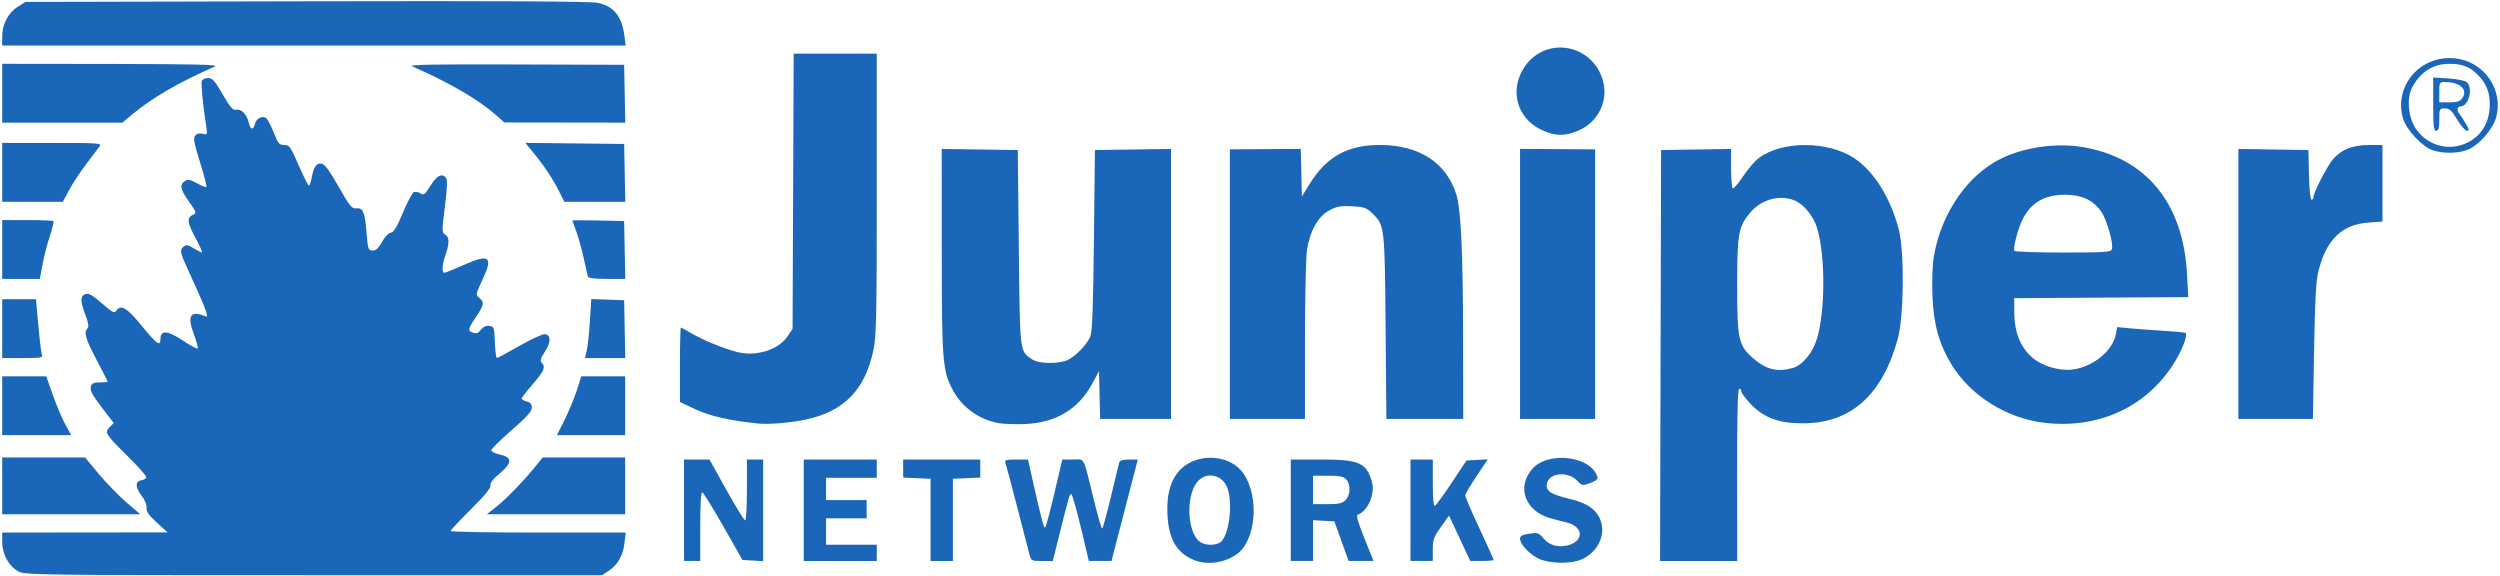 <?xml version="1.0" encoding="UTF-8" standalone="no"?>
<!-- Created with Inkscape (http://www.inkscape.org/) -->

<svg
   version="1.1"
   id="svg1"
   width="1232"
   height="284"
   viewBox="0 0 1232 284"
   sodipodi:docname="juniper.svg"
   inkscape:version="1.3.2 (091e20e, 2023-11-25, custom)"
   xmlns:inkscape="http://www.inkscape.org/namespaces/inkscape"
   xmlns:sodipodi="http://sodipodi.sourceforge.net/DTD/sodipodi-0.dtd"
   xmlns="http://www.w3.org/2000/svg"
   xmlns:svg="http://www.w3.org/2000/svg">
  <defs
     id="defs1" />
  <sodipodi:namedview
     id="namedview1"
     pagecolor="#ffffff"
     bordercolor="#000000"
     borderopacity="0.25"
     inkscape:showpageshadow="2"
     inkscape:pageopacity="0.0"
     inkscape:pagecheckerboard="0"
     inkscape:deskcolor="#d1d1d1"
     inkscape:zoom="0.93783481"
     inkscape:cx="584.32466"
     inkscape:cy="175.40403"
     inkscape:window-width="2560"
     inkscape:window-height="1361"
     inkscape:window-x="-9"
     inkscape:window-y="-9"
     inkscape:window-maximized="1"
     inkscape:current-layer="g1" />
  <g
     inkscape:groupmode="layer"
     inkscape:label="Image"
     id="g1">
    <path
       style="fill:#1a67ba;fill-opacity:1"
       d="m 9.066,281.59 c -4.69,-2.496 -7.947,-8.38 -7.968,-14.396 l -0.016,-4.75 40.75,-0.045 40.75,-0.045 -5.334,-4.859 c -4.028,-3.67 -5.258,-5.438 -5.024,-7.225 0.186,-1.423 -0.809,-3.833 -2.498,-6.048 -3.2,-4.195 -3.155,-7.13 0.117,-7.597 1.232,-0.176 2.24,-0.86 2.24,-1.521 0,-0.661 -4.081,-5.242 -9.068,-10.18 C 51.896,213.915 51.403,213.122 54.042,210.483 l 2.007,-2.007 -5.954,-7.774 c -4.528,-5.912 -5.813,-8.311 -5.367,-10.016 0.48,-1.837 1.288,-2.242 4.47,-2.242 2.136,0 3.883,-0.152 3.883,-0.339 0,-0.186 -2.465,-5.024 -5.479,-10.75 -5.508,-10.467 -6.413,-13.62 -4.469,-15.563 0.736,-0.736 0.436,-2.673 -0.999,-6.45 -2.627,-6.913 -2.623,-9.582 0.017,-10.42 1.577,-0.5 3.494,0.582 8.055,4.549 5.425,4.718 6.102,5.046 7.236,3.494 2.212,-3.025 5.217,-1.21 12.255,7.403 7.586,9.283 9.384,10.572 9.384,6.727 0,-4.559 3.4,-4.343 10.976,0.694 3.748,2.492 7.063,4.282 7.367,3.978 0.304,-0.304 -0.543,-3.466 -1.883,-7.026 -3.488,-9.267 -1.71,-11.97 5.799,-8.815 1.846,0.775 0.138,-3.741 -8.642,-22.857 -4.048,-8.813 -4.242,-9.862 -2.145,-11.602 1.183,-0.982 2.137,-0.81 4.868,0.878 1.868,1.154 3.712,2.099 4.098,2.099 0.386,0 -1.057,-3.263 -3.206,-7.25 -4.128,-7.658 -4.364,-9.934 -1.179,-11.369 1.84,-0.829 1.713,-1.225 -2.123,-6.625 -4.229,-5.955 -4.629,-8.287 -1.731,-10.112 1.306,-0.823 2.651,-0.535 5.816,1.244 2.264,1.273 4.342,2.089 4.617,1.814 0.275,-0.275 -1.138,-5.747 -3.14,-12.159 -2.97,-9.516 -3.41,-11.936 -2.39,-13.165 0.802,-0.966 2.117,-1.288 3.669,-0.899 2.308,0.579 2.392,0.432 1.837,-3.186 -1.731,-11.271 -2.735,-21.519 -2.237,-22.818 0.311,-0.811 1.699,-1.475 3.084,-1.475 2.095,0 3.305,1.355 7.207,8.071 3.744,6.443 5.072,7.971 6.588,7.574 2.446,-0.64 5.355,2.281 6.227,6.253 0.819,3.728 2.253,4.022 3.103,0.638 0.738,-2.94 4.119,-4.314 5.88,-2.389 0.681,0.744 2.258,3.94 3.505,7.103 1.996,5.062 2.597,5.75 5.025,5.75 2.537,0 3.107,0.802 7.109,10 2.393,5.5 4.649,10 5.014,10 0.365,0 0.979,-1.679 1.364,-3.732 1.036,-5.525 2.342,-7.435 4.84,-7.079 1.608,0.229 3.829,3.207 8.436,11.311 5.512,9.696 6.544,10.967 8.699,10.72 3.364,-0.385 4.281,1.781 5.117,12.087 0.664,8.184 0.839,8.692 2.993,8.692 1.658,0 2.932,-1.171 4.628,-4.25 1.339,-2.433 3.189,-4.373 4.325,-4.537 1.474,-0.213 3.012,-2.755 5.974,-9.873 2.194,-5.272 4.616,-9.827 5.382,-10.121 0.766,-0.294 2.235,-0.009 3.264,0.633 1.648,1.03 2.236,0.574 4.953,-3.842 3.086,-5.015 5.645,-6.268 7.681,-3.76 0.692,0.853 0.501,5.326 -0.604,14.084 -1.525,12.094 -1.518,12.889 0.108,13.8 2.122,1.188 2.193,4.29 0.226,9.867 -1.672,4.738 -1.964,9 -0.617,9 0.486,0 4.832,-1.758 9.659,-3.908 12.641,-5.628 14.562,-4.056 9.1,7.445 -3.33,7.011 -3.371,7.25 -1.532,8.824 2.608,2.233 2.409,3.394 -1.61,9.362 -4.091,6.076 -4.234,6.908 -1.343,7.826 1.574,0.5 2.608,0.087 3.824,-1.525 1.106,-1.466 2.483,-2.095 4.093,-1.867 2.3,0.325 2.441,0.746 2.718,8.093 0.161,4.263 0.611,7.743 1,7.733 0.389,-0.009 5.433,-2.72 11.208,-6.025 5.775,-3.304 11.4,-5.884 12.5,-5.733 3.018,0.415 2.976,4.098 -0.099,8.745 -2.063,3.117 -2.44,4.39 -1.56,5.27 2.093,2.093 1.233,4.19 -4.34,10.581 -3.025,3.469 -5.5,6.679 -5.5,7.134 0,0.455 1.125,1.11 2.5,1.455 1.804,0.453 2.5,1.3 2.5,3.046 0,1.815 -2.496,4.595 -10,11.142 -5.5,4.798 -10,9.24 -10,9.871 0,0.631 1.913,1.57 4.25,2.089 6.226,1.38 6.197,4.044 -0.102,9.318 -3.32,2.779 -4.809,4.722 -4.512,5.886 0.303,1.188 -2.733,4.896 -9.597,11.719 -5.522,5.49 -10.04,10.327 -10.04,10.75 0,0.423 19.413,0.769 43.139,0.769 h 43.139 l -0.604,5.097 c -0.74,6.245 -3.217,10.678 -7.627,13.65 l -3.344,2.253 H 154.668 C 18.197,283.444 12.412,283.37 9.066,281.59 Z M 588.088,275.851 c -8.384,-3.636 -12.189,-10.305 -12.782,-22.407 -0.513,-10.458 1.959,-18.198 7.311,-22.898 8.771,-7.701 24.086,-6.238 30.237,2.889 7.922,11.755 6.043,33.124 -3.495,39.768 -6.24,4.346 -14.875,5.421 -21.27,2.648 z m 12.938,-8.378 c 4.572,-2.447 6.865,-19.76 3.639,-27.481 -2.48,-5.937 -9.663,-7.561 -14.048,-3.176 -5.873,5.873 -6.029,23.139 -0.267,29.378 2.228,2.412 7.401,3.032 10.675,1.279 z m 158.348,8.323 c -4.584,-1.624 -10.293,-7.322 -10.293,-10.273 0,-1.429 1.031,-2.006 4.512,-2.528 4.176,-0.626 4.701,-0.451 7.06,2.352 3.036,3.608 7.848,4.773 12.871,3.116 7.186,-2.372 6.471,-8.928 -1.19,-10.912 -2.064,-0.535 -5.597,-1.451 -7.852,-2.037 -12.772,-3.319 -17.374,-15.336 -9.366,-24.457 8.008,-9.121 29.742,-6.133 32.191,4.425 0.151,0.649 -1.506,1.815 -3.681,2.59 -3.792,1.351 -4.05,1.307 -6.248,-1.063 -4.698,-5.067 -14.454,-4.014 -15.107,1.63 -0.402,3.475 2.097,5.043 11.682,7.325 8.885,2.116 13.582,5.74 15.193,11.721 2.079,7.722 -3.393,16.368 -11.846,18.715 -5.152,1.431 -12.919,1.169 -17.926,-0.604 z M 337.081,251.444 v -25 h 6.277 6.277 l 8.348,15 c 4.591,8.25 8.742,15 9.223,15 0.482,0 0.876,-6.75 0.876,-15 v -15 h 4 4 v 25.052 25.052 l -5.106,-0.302 -5.106,-0.302 -9.382,-16.496 c -5.16,-9.073 -9.838,-16.648 -10.394,-16.833 -0.656,-0.219 -1.012,5.669 -1.012,16.746 v 17.083 h -4 -4 z m 59,0 v -25 h 18 18 v 4.5 4.5 h -12.5 -12.5 v 5.5 5.5 h 10 10 v 4.5 4.5 h -10 -10 v 6.5 6.5 h 12.5 12.5 v 4 4 h -18 -18 z m 62.5,4.751 V 235.944 l -6.75,-0.296 -6.75,-0.296 v -4.454 -4.454 h 19 19 v 4.454 4.454 l -6.75,0.296 -6.75,0.296 v 20.251 20.251 h -5.5 -5.5 z m 48.597,16.499 c -0.539,-2.062 -3.294,-12.699 -6.122,-23.636 -2.828,-10.937 -5.378,-20.5 -5.665,-21.25 -0.406,-1.057 0.799,-1.364 5.343,-1.364 h 5.866 l 1.842,8.25 c 4.53,20.287 5.937,25.684 6.587,25.282 0.383,-0.237 2.447,-7.878 4.585,-16.981 l 3.889,-16.551 h 5.242 c 6.055,0 4.858,-2.334 10.392,20.25 1.853,7.562 3.65,13.75 3.992,13.75 0.343,0 2.304,-7.088 4.358,-15.75 2.054,-8.662 3.914,-16.312 4.133,-17 0.238,-0.747 2.146,-1.25 4.743,-1.25 h 4.345 l -6.481,25 -6.481,25 -5.582,-0.01 -5.582,-0.01 -3.94,-16.49 c -2.167,-9.07 -4.287,-16.49 -4.711,-16.49 -0.835,0 -1.162,1.118 -5.923,20.25 l -3.173,12.75 h -5.338 c -5.327,0 -5.34,-0.007 -6.318,-3.75 z m 128.903,-21.25 v -25 h 14.532 c 19.281,0 22.745,1.505 25.489,11.072 1.663,5.798 -2.07,14.444 -6.937,16.067 -0.959,0.32 -0.114,3.396 3.2,11.648 l 4.503,11.213 -6.143,-0.01 -6.143,-0.01 -3.5,-9.74 -3.5,-9.74 -5.25,-0.302 -5.25,-0.302 v 10.053 10.052 h -5.5 -5.5 z m 27,-5 c 2.445,-2.445 2.622,-7.655 0.345,-10.171 -1.317,-1.455 -3.154,-1.829 -9,-1.829 h -7.345 v 7 7 h 7 c 5.667,0 7.381,-0.381 9,-2 z m 32,5 v -25 h 5.5 5.5 v 11.583 c 0,7.296 0.371,11.46 1.002,11.249 0.551,-0.184 4.282,-5.284 8.29,-11.333 l 7.287,-10.999 5.264,-0.304 5.264,-0.304 -5.554,8.295 c -3.055,4.562 -5.554,8.863 -5.554,9.557 0,0.694 3.15,8.009 7,16.256 3.85,8.247 7,15.221 7,15.497 0,0.277 -2.598,0.503 -5.773,0.503 h -5.773 l -5.223,-11.169 -5.223,-11.169 -4.005,5.593 c -3.526,4.924 -4.005,6.26 -4.005,11.169 v 5.577 h -5.5 -5.5 z m 123.245,-76.25 0.255,-101.25 17.25,-0.274 17.25,-0.274 v 9.465 c 0,5.206 0.37,9.693 0.822,9.972 0.452,0.279 2.687,-2.329 4.967,-5.797 2.28,-3.468 5.789,-7.558 7.798,-9.091 11.333,-8.644 34.03,-8.631 47.132,0.027 9.635,6.368 17.773,19.365 21.896,34.97 2.85,10.786 2.575,42.875 -0.462,54 -7.568,27.722 -23.167,41.656 -46.652,41.673 -11.983,0.008 -19.083,-2.585 -25.712,-9.391 -2.633,-2.703 -4.788,-5.598 -4.788,-6.432 0,-0.834 -0.469,-1.36 -1.042,-1.169 -0.703,0.234 -1.022,14.117 -0.98,42.583 l 0.063,42.236 h -19.025 -19.025 z m 64.955,6.211 c 5.006,-1.39 10.113,-7.561 12.199,-14.737 4.066,-13.992 4.077,-40.522 0.022,-54.176 -1.755,-5.909 -6.516,-11.772 -11.124,-13.697 -7.352,-3.072 -16.575,-0.477 -22.091,6.214 -5.591,6.783 -6.207,10.3 -6.207,35.435 0,26.798 0.635,29.748 7.746,36.008 6.378,5.614 11.959,7.035 19.454,4.953 z M 1.081,239.444 v -14 H 21.495 41.909 l 6.754,8.097 c 3.715,4.454 9.84,10.754 13.612,14 l 6.858,5.903 H 35.107 1.081 Z M 244.741,249.609 c 4.912,-3.891 13.719,-13.022 19.497,-20.212 l 3.177,-3.954 h 20.333 20.333 v 14 14 h -34.09 -34.09 z M 1.081,199.944 v -14.5 H 11.944 22.808 l 3.251,9.25 c 1.788,5.088 4.553,11.613 6.145,14.5 l 2.895,5.25 H 18.09 1.081 Z m 277.112,7.027 c 2.066,-4.11 4.774,-10.635 6.019,-14.5 l 2.263,-7.027 h 10.803 10.803 v 14.5 14.5 h -16.822 -16.822 z m 95.388,1.734 c -13.793,-1.391 -23.636,-3.614 -30.75,-6.947 l -7.75,-3.63 v -18.342 c 0,-10.088 0.205,-18.342 0.456,-18.342 0.251,0 2.624,1.279 5.275,2.841 5.758,3.395 15.941,7.554 22.563,9.216 9.298,2.333 20.206,-1.075 24.706,-7.718 l 2.5,-3.691 0.27,-67.824 0.27,-67.824 h 20.48 20.48 v 69.042 c 0,59.223 -0.226,70.138 -1.591,76.75 -4.095,19.843 -14.587,30.611 -33.701,34.591 -7.461,1.553 -17.985,2.405 -23.208,1.879 z m 118.42,-0.206 c -9.471,-1.74 -17.768,-7.685 -22.27,-15.957 -5.256,-9.657 -5.614,-14.039 -5.633,-68.871 l -0.017,-50.272 18.75,0.272 18.75,0.272 0.5,48.045 c 0.549,52.749 0.337,51.009 6.72,55.191 3.431,2.248 13.537,2.258 17.78,0.018 3.9,-2.059 9.031,-7.461 10.689,-11.255 0.99,-2.265 1.434,-13.897 1.811,-47.5 l 0.5,-44.5 18.75,-0.272 18.75,-0.272 v 66.522 66.522 h -17.468 -17.468 l -0.282,-11.75 -0.282,-11.75 -3.399,6.268 c -6.72,12.393 -17.828,19.082 -32.778,19.74 -4.852,0.214 -10.884,0.01 -13.402,-0.453 z m 515.493,-0.142 c -18.636,-2.177 -36.475,-13.375 -45.824,-28.766 -6.14,-10.107 -8.854,-19.971 -9.38,-34.084 -0.282,-7.578 0.02,-15.196 0.775,-19.5 3.723,-21.243 16.684,-39.928 33.269,-47.962 11.375,-5.51 27.086,-7.728 39.761,-5.614 31.476,5.25 49.815,27.515 51.685,62.751 l 0.596,11.239 -42.898,0.261 -42.898,0.261 0.074,7.5 c 0.091,9.225 2.948,16.432 8.504,21.452 4.847,4.379 13.373,7.01 20.125,6.211 10.014,-1.186 19.869,-9.198 21.409,-17.405 l 0.658,-3.506 6.115,0.586 c 3.364,0.322 10.615,0.863 16.115,1.202 5.5,0.339 10.566,0.793 11.257,1.01 1.748,0.547 -1.591,9.112 -6.377,16.361 -13.679,20.717 -36.907,31.047 -62.966,28.003 z m 33.247,-85.472 c 0.945,-2.463 -2.437,-14.512 -5.188,-18.481 -4.017,-5.797 -9.688,-8.457 -17.973,-8.43 -10.034,0.032 -16.518,3.769 -20.768,11.97 -2.3,4.437 -4.918,14.39 -4.124,15.675 0.28,0.454 11.072,0.825 23.982,0.825 20.332,0 23.552,-0.208 24.07,-1.558 z M 606.081,140.028 V 73.612 l 17.468,-0.121 17.468,-0.121 0.282,11.718 0.282,11.718 3.695,-5.992 c 8.367,-13.569 18.758,-19.369 34.7,-19.369 19.413,0 32.844,8.71 37.707,24.455 2.307,7.468 3.282,28.403 3.343,71.795 l 0.054,38.75 h -18.936 -18.936 l -0.382,-45.25 c -0.419,-49.625 -0.481,-50.162 -6.422,-55.921 -3.009,-2.916 -4.091,-3.305 -10.097,-3.625 -5.622,-0.299 -7.466,0.037 -11.227,2.046 -5.578,2.98 -9.653,10.291 -11.024,19.777 -0.514,3.56 -0.944,23.685 -0.956,44.723 l -0.02,38.25 h -18.5 -18.5 z m 143,-0.12 V 73.372 l 18.5,0.117 18.5,0.117 v 66.419 66.419 h -18.5 -18.5 z m 354,0.013 V 73.396 l 17.25,0.274 17.25,0.274 0.281,12.25 c 0.162,7.048 0.692,12.25 1.25,12.25 0.533,0 0.969,-0.575 0.969,-1.278 0,-2.256 6.597,-15.108 9.555,-18.614 4.088,-4.846 9.616,-7.059 17.695,-7.086 l 6.75,-0.022 v 18.866 18.866 l -6.758,0.484 c -13.232,0.947 -20.92,8.382 -24.818,24.004 -1.194,4.784 -1.702,14.209 -2.132,39.531 l -0.564,33.25 h -18.364 -18.364 z M 1.081,161.944 v -14.5 h 8.328 8.328 l 1.142,12.84 c 0.628,7.062 1.429,13.587 1.779,14.5 0.568,1.479 -0.464,1.66 -9.47,1.66 H 1.081 Z m 288.08,10.75 c 0.478,-2.062 1.175,-8.605 1.547,-14.538 l 0.678,-10.788 8.097,0.288 8.097,0.288 0.277,14.25 0.277,14.25 H 298.214 288.292 Z M 1.081,122.944 v -14.5 H 13.415 c 6.783,0 12.581,0.248 12.884,0.55 0.303,0.303 -0.468,3.565 -1.713,7.25 -1.245,3.685 -2.865,9.962 -3.601,13.95 l -1.338,7.25 H 10.364 1.081 Z m 288.589,13.25 c -0.191,-0.688 -1.132,-4.85 -2.091,-9.25 -0.959,-4.4 -2.588,-10.25 -3.62,-13 -1.032,-2.75 -1.877,-5.126 -1.877,-5.28 -2.7e-4,-0.154 5.737,-0.154 12.749,0 l 12.75,0.28 0.277,14.25 0.277,14.25 h -9.059 c -6.395,0 -9.161,-0.368 -9.407,-1.25 z M 1.081,84.944 v -14.5 H 25.703 c 23.764,0 24.574,0.064 23.25,1.845 -0.755,1.015 -3.725,4.953 -6.601,8.75 -2.876,3.797 -6.615,9.492 -8.309,12.655 l -3.079,5.75 H 16.023 1.081 Z m 274.382,9.25 c -3.206,-6.349 -7.387,-12.629 -12.662,-19.018 l -3.936,-4.768 24.358,0.268 24.358,0.268 0.277,14.25 0.277,14.25 h -15.011 -15.011 z m 923.618,-20.057 c -5.345,-1.685 -13.341,-10.226 -14.939,-15.957 -4.486,-16.088 8.702,-31.175 25.715,-29.419 14.317,1.478 24.05,15.519 20.225,29.179 -1.577,5.632 -8.081,13.181 -13.463,15.626 -4.49,2.039 -12.095,2.287 -17.539,0.571 z m 17.025,-3.943 c 6.565,-3.321 10.283,-9.216 10.785,-17.103 0.453,-7.116 -1.462,-12.101 -6.468,-16.833 -3.716,-3.513 -7.35,-4.814 -13.447,-4.814 -8.002,0 -14.484,4.198 -18.385,11.906 -2.701,5.339 -1.742,14.884 2.036,20.246 5.903,8.381 16.518,11.13 25.479,6.597 z m -17.025,-18.881 v -13.132 l 7.464,0.479 c 4.105,0.263 8.155,1.053 9,1.754 3.393,2.816 1.068,12.03 -3.035,12.03 -1.57,0 -1.911,2.054 -0.589,3.55 0.462,0.522 1.849,2.638 3.082,4.7 1.822,3.048 1.956,3.75 0.716,3.75 -0.839,0 -3.006,-2.475 -4.815,-5.5 -2.72,-4.548 -3.768,-5.5 -6.056,-5.5 -2.687,0 -2.766,0.159 -2.766,5.5 0,4.222 -0.348,5.5 -1.5,5.5 -1.257,0 -1.5,-2.126 -1.5,-13.132 z m 14.333,-2.933 c 2.938,-4.195 -1.06,-7.935 -8.482,-7.935 -2.754,0 -2.851,0.169 -2.851,5 v 5 h 4.943 c 3.861,0 5.26,-0.452 6.389,-2.065 z m -454.402,15.315 c -11.805,-5.98 -15.209,-19.767 -7.623,-30.867 10.562,-15.455 33.819,-11.058 38.638,7.305 2.458,9.367 -2.141,19.238 -11.026,23.665 -7.081,3.529 -12.878,3.499 -19.988,-0.103 z m -757.93,-17.75 v -14.5 l 53.75,0.068 c 39.985,0.05 53.11,0.349 51.25,1.168 -18.221,8.016 -31.016,15.447 -41.139,23.894 l -4.639,3.871 H 30.692 1.081 Z M 244.716,56.946 c -8.959,-7.913 -22.965,-16.081 -41.635,-24.279 -1.848,-0.812 11.443,-1.049 51,-0.911 l 53.5,0.187 0.277,14.25 0.277,14.25 -29.777,-0.042 -29.777,-0.042 z M 1.081,17.904 c 0,-5.973 3.019,-11.687 7.719,-14.609 l 3.781,-2.351 138.5,-0.309 c 97.834,-0.218 139.997,0.013 143.599,0.788 7.708,1.658 11.744,6.589 12.972,15.848 l 0.686,5.173 H 154.71 1.081 Z"
       id="path1" />
  </g>
</svg>
